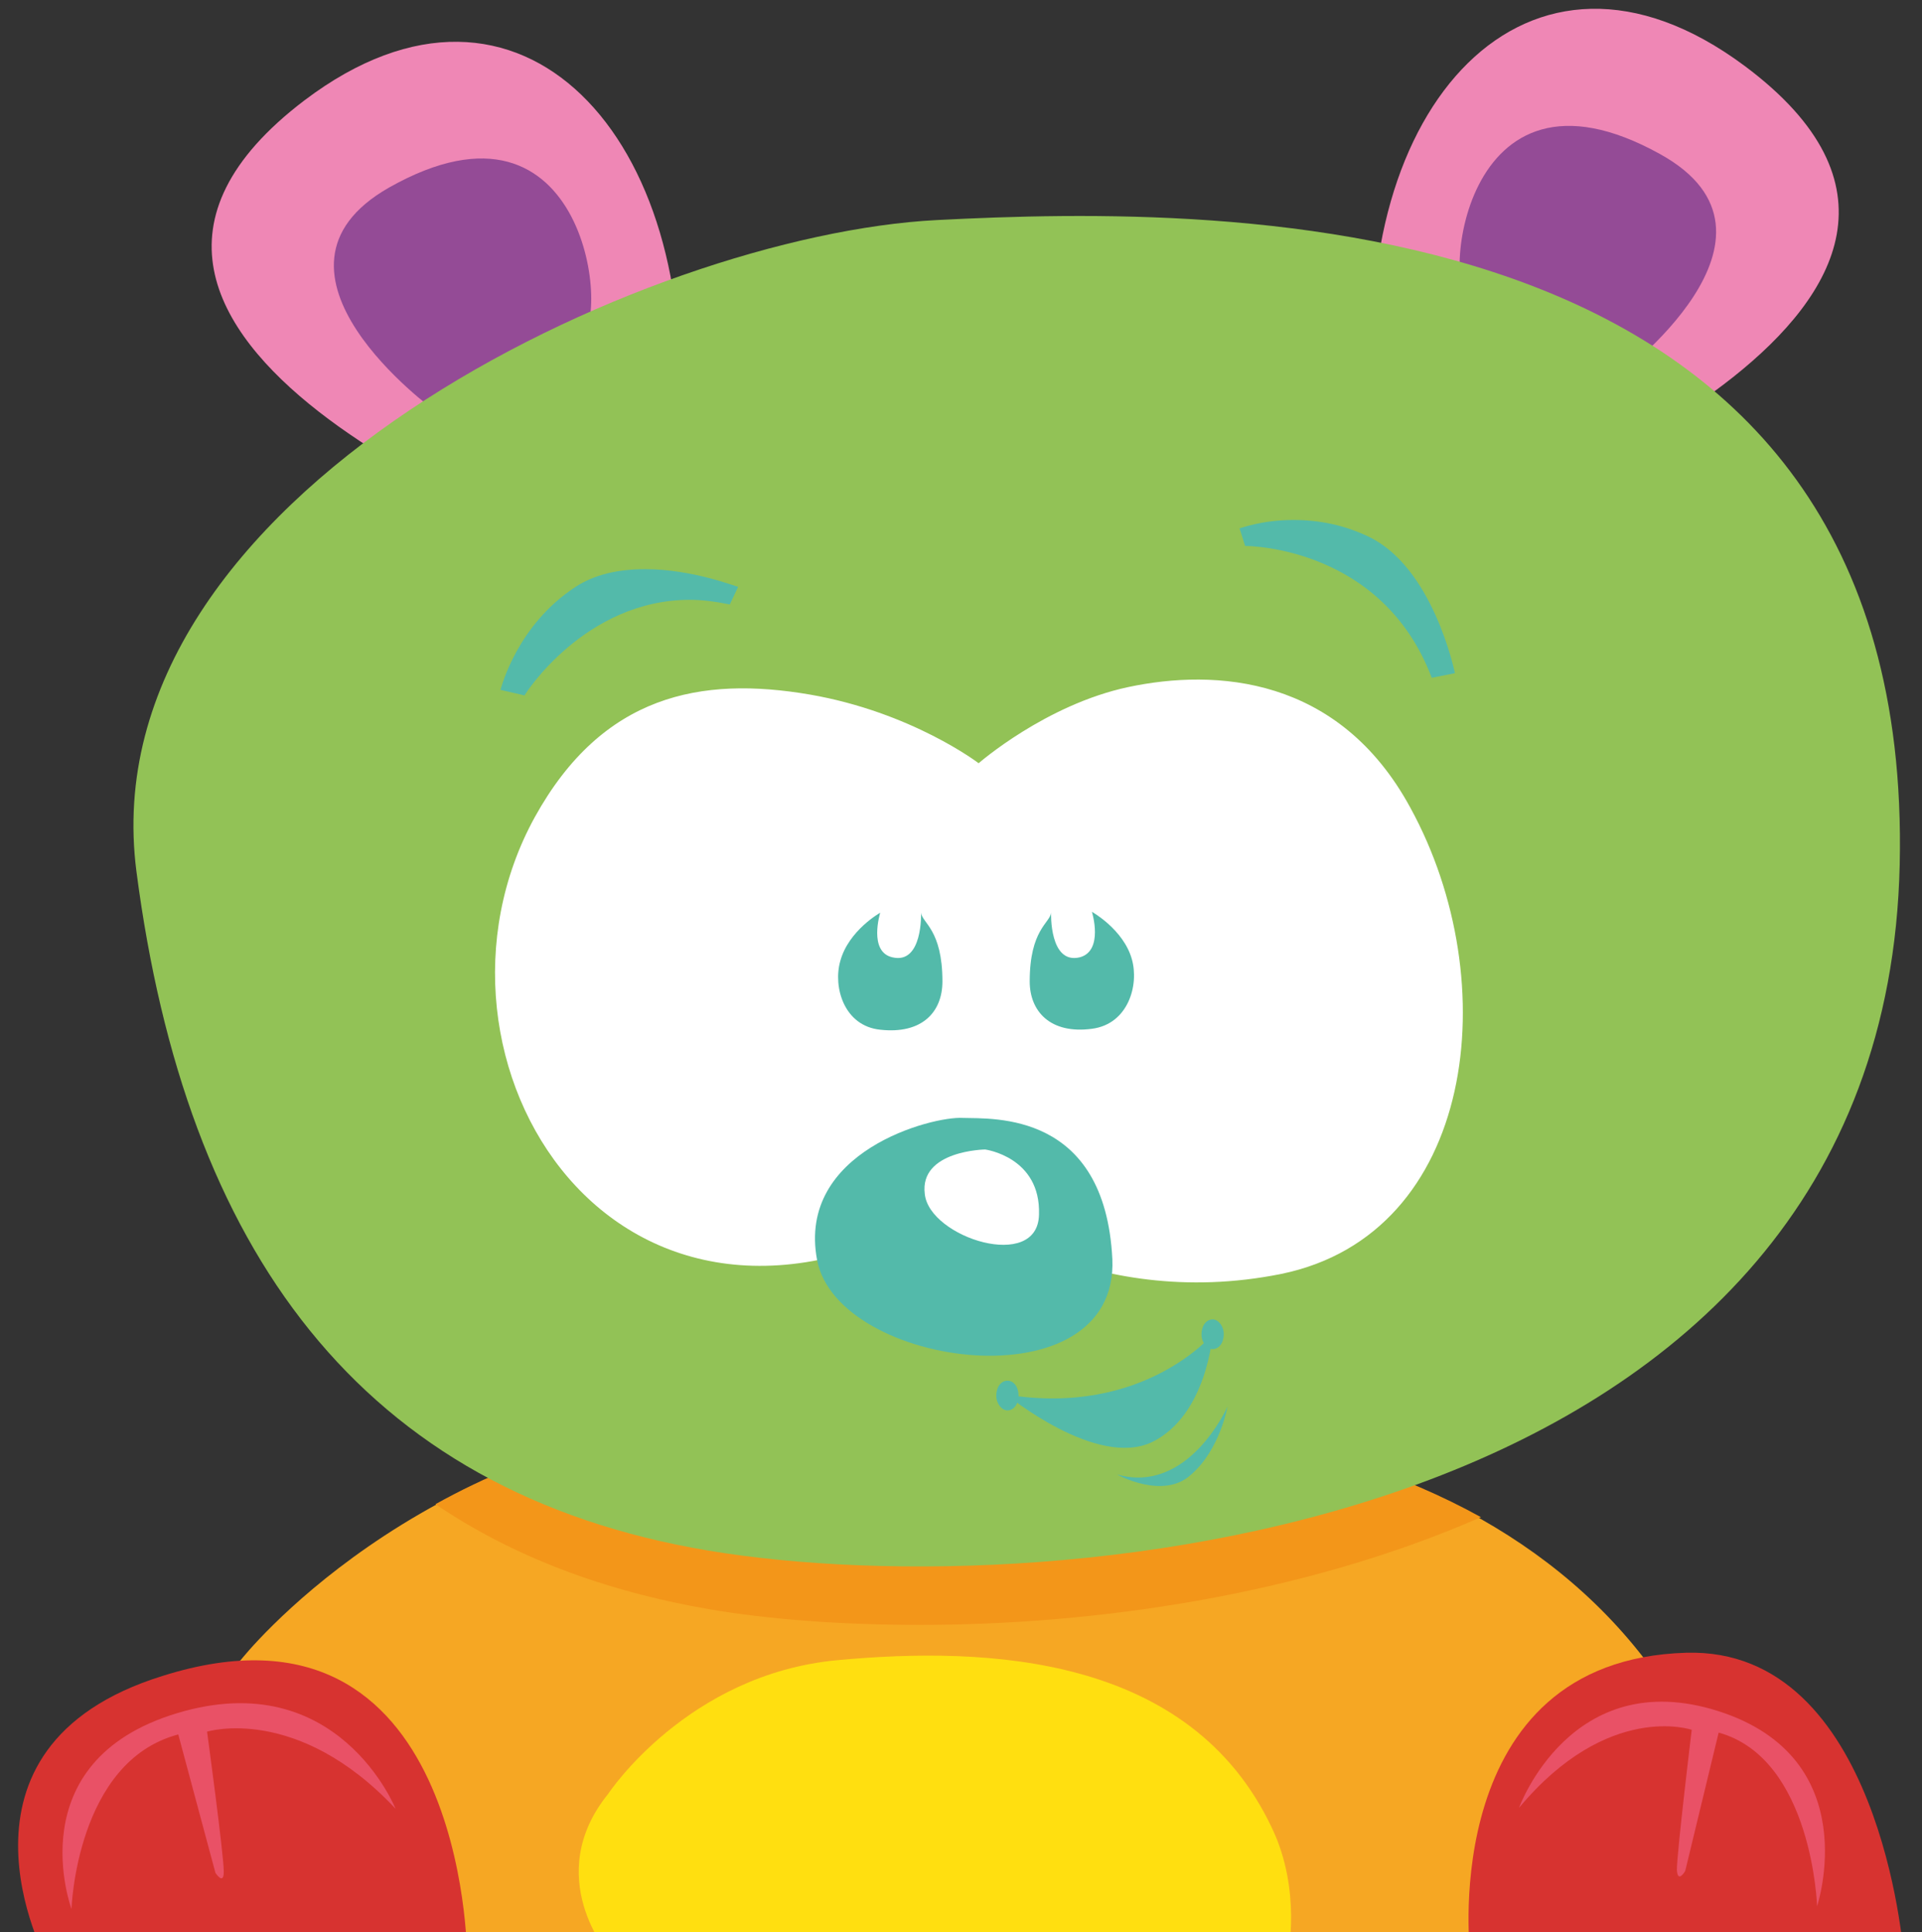 <?xml version="1.0" encoding="utf-8"?>
<!-- Generator: Adobe Illustrator 21.0.0, SVG Export Plug-In . SVG Version: 6.00 Build 0)  -->
<svg version="1.1" id="Ebene_1" xmlns="http://www.w3.org/2000/svg" xmlns:xlink="http://www.w3.org/1999/xlink" x="0px" y="0px"
	 viewBox="0 0 207 208.1" style="enable-background:new 0 0 207 208.1;" xml:space="preserve">
<rect x="0" y="0" width="207" height="208.1" fill="#333333" stroke="none"/>
<style type="text/css">
	.st0{fill:#F6A723;}
	.st1{fill:#FBE2CA;}
	.st2{fill:#FDE1BA;}
	.st3{fill:#F39619;}
	.st4{fill:#FFDF10;}
	.st5{fill:#D73330;}
	.st6{fill:#EF87B5;}
	.st7{fill:#944B96;}
	.st8{fill:#92C256;}
	.st9{fill:#FFFFFF;}
	.st10{fill:#53BAAA;}
	.st11{fill:#E95166;}
	.st12{fill:#F9C892;}
</style>
<path class="st0" d="M26,178.7c0,0,18.6-23.6,53.7-26.4c35.1-2.8,82.6-1.1,101.8,33c6.9,12.2,3.6,25.1,3.6,25.1l-158.9,0.2
	C26.2,210.5,10.4,194.9,26,178.7"/>
<path class="st1" d="M78.6,152.4L78.6,152.4L78.6,152.4z M78.8,152.4L78.8,152.4L78.8,152.4z M79.3,152.3L79.3,152.3L79.3,152.3z
	 M79.4,152.3l-0.1,0L79.4,152.3z M89.2,151.7c-3.2,0.2-6.4,0.4-9.5,0.6l-0.2,0l0.2,0C82.8,152.1,85.9,151.9,89.2,151.7"/>
<path class="st2" d="M86.8,151.8c-2.3,0.1-4.6,0.3-6.9,0.5C82.2,152.1,84.5,152,86.8,151.8 M79.7,152.3l-0.2,0l-0.1,0
	C79.5,152.3,79.6,152.3,79.7,152.3l-0.2,0L79.7,152.3z M79.4,152.3L79.4,152.3L79.4,152.3C79.3,152.3,79.4,152.3,79.4,152.3
	L79.4,152.3L79.4,152.3z M79.1,152.4l-0.3,0l0,0l-0.1,0h0c-4.7,0.4-9.1,1.2-13.2,2.3c4.1-1.1,8.5-1.9,13.2-2.3l0,0l0,0
	C78.7,152.4,78.9,152.4,79.1,152.4 M78.7,152.4L78.7,152.4L78.7,152.4z M65.3,154.7C65.3,154.7,65.3,154.7,65.3,154.7
	C65.3,154.7,65.3,154.7,65.3,154.7"/>
<path class="st3" d="M101.2,151.4c-4.1,0-8.1,0.1-12,0.3c-0.8,0-1.6,0.1-2.4,0.1c-2.3,0.1-4.6,0.3-6.9,0.5c-0.1,0-0.1,0-0.2,0l0,0
	c-0.1,0-0.2,0-0.2,0l0,0l0,0l0,0l0,0c0,0-0.1,0-0.1,0l-0.1,0l-0.1,0l-0.1,0c-0.2,0-0.3,0-0.5,0l0,0l0,0c-4.7,0.4-9.1,1.2-13.2,2.3
	c0,0,0,0,0,0c0,0,0,0,0,0c-7.1,1.9-13.3,4.5-18.5,7.4c8.1,5.5,17.9,9.3,29.4,11.3c6.4,1.1,14.2,1.7,22.8,1.7
	c18.6,0,41-3.1,60.4-11.6C142.7,154.1,121.3,151.4,101.2,151.4"/>
<path class="st4" d="M65.5,193.2c0,0,8.5-12.9,24.7-14.4c16.1-1.5,38-0.6,46.8,18.1c3.2,6.7,1.7,13.7,1.7,13.7l-73,0
	C65.6,210.6,58.3,202.1,65.5,193.2"/>
<path class="st5" d="M50.3,210.5c0,0-0.2-40.3-32.8-30C-7.3,188.2,5,211.1,5,211.1L50.3,210.5z"/>
<path class="st5" d="M158.3,210c0,0-3.4-31.2,23.3-32c20.9-0.6,23.4,32.3,23.4,32.3L158.3,210z"/>
<path class="st6" d="M160.1,55.2c0,0,61.6-22.9,27.8-48.1c-23.5-17.5-42.7,4.8-39.8,35.6C149.6,60.3,160.1,55.2,160.1,55.2"/>
<path class="st7" d="M174.1,40.6c0,0,20.6-15.2,4.7-24c-21.6-12-23.7,15.3-20.3,16.4C166.5,35.4,174.1,40.6,174.1,40.6"/>
<path class="st6" d="M61,58.7c0,0-61.8-22.4-28.2-47.9C56.2-6.9,75.5,15.2,73,46C71.5,63.7,61,58.7,61,58.7"/>
<path class="st7" d="M46.8,44.2c0,0-20.7-15-4.9-24C63.5,8,65.8,35.3,62.4,36.4C54.4,39,46.8,44.2,46.8,44.2"/>
<path class="st8" d="M14.7,93.9c5.3,40.6,24,66.8,61.6,73.1c37.6,6.3,126.7-2,128.3-73.9c1.6-72-72.5-71-103.7-69.4
	C69.7,25.3,9.4,53.3,14.7,93.9"/>
<path class="st9" d="M102.8,129.8c-36.4,21.8-59.5-15.8-45.2-41.8c7.3-13.2,17.9-15.2,29.6-13.2c11,1.9,18.2,7.4,18.2,7.4
	s7.2-6.3,16.1-8.2c9.4-2,22.7-1.2,30.4,13c10.3,18.8,7,45.9-13.9,50.2C117.2,141.4,102.8,129.8,102.8,129.8"/>
<path class="st10" d="M94.8,98.3c0,0-3.4,1.9-4.3,5.2c-0.8,2.8,0.4,7,4.3,7.4c4.5,0.5,6.7-1.9,6.7-5.2c0-5.6-2.2-6.3-2.3-7.4
	c0,0,0.2,5.6-3.1,4.8C93.5,102.5,94.8,98.3,94.8,98.3"/>
<path class="st10" d="M117.6,98.2c0,0,3.4,1.9,4.3,5.1c0.8,2.8-0.4,7-4.3,7.5c-4.5,0.6-6.7-1.9-6.7-5.1c0-5.6,2.2-6.3,2.3-7.4
	c0,0-0.2,5.6,3.1,4.8C118.9,102.4,117.6,98.2,117.6,98.2"/>
<path class="st10" d="M130.6,143.7c0,0-7.4,8.9-22.2,6.5c0,0,9.7,8,15.7,5.1C130,152.4,130.6,143.7,130.6,143.7"/>
<path class="st10" d="M132.2,151.5c0,0-4.2,9.5-11.9,7.3c0,0,5,2.8,8,0C131.4,156.1,132.2,151.5,132.2,151.5"/>
<path class="st11" d="M42.6,194.8c0,0-6.2-15.5-23.5-10.3c-17.3,5.2-11.4,21.1-11.4,21.1s0.5-15.9,11.5-18.8l4,14.9
	c0,0,0.9,1.4,0.9-0.1c0-1.9-1.8-15.1-1.8-15.1S32,183.5,42.6,194.8"/>
<path class="st11" d="M163.6,194.7c0,0,5.6-15.5,21.5-10.4c15.9,5.1,10.6,21,10.6,21s-0.5-15.9-10.6-18.7l-3.6,14.9
	c0,0-0.8,1.4-0.9-0.1c0-1.9,1.6-15.1,1.6-15.1S173.2,183.2,163.6,194.7"/>
<path class="st10" d="M131.8,143.7c0,0.9-0.5,1.6-1.2,1.6c-0.6,0-1.2-0.7-1.2-1.6s0.5-1.6,1.2-1.6
	C131.2,142.1,131.8,142.8,131.8,143.7"/>
<path class="st10" d="M109.7,150.3c0,0.9-0.5,1.6-1.2,1.6c-0.6,0-1.2-0.7-1.2-1.6c0-0.9,0.5-1.6,1.2-1.6
	C109.2,148.7,109.7,149.4,109.7,150.3"/>
<path class="st10" d="M103.7,120.4c-3.3-0.2-17.9,3.6-15.7,15.3c2.2,11.7,32.5,15.7,31.8-0.1C119,119.7,107,120.5,103.7,120.4"/>
<path class="st9" d="M106.1,123.8c0,0-7.1,0.1-6.5,4.8c0.5,4.7,12.2,8.4,12.3,2.2C112.1,124.6,106.1,123.8,106.1,123.8"/>
<path class="st10" d="M154.2,73c-5.3-14-19.5-14.2-20.1-14.2l-0.6-1.9c0.1,0,2.4-0.9,5.8-0.9c2.9,0,5.6,0.6,8.1,1.8
	c6.9,3.3,9.2,14.3,9.3,14.7L154.2,73z"/>
<path class="st10" d="M53.9,74.3c0.1-0.3,1.8-7,8.1-11.1c2-1.3,4.5-1.9,7.5-1.9c5.1,0,9.8,1.9,10,1.9l-0.9,1.9
	c-1.5-0.3-2.9-0.5-4.3-0.5c-11.3,0-17.8,10.2-17.8,10.3L53.9,74.3z"/>
<path class="st1" d="M154.5,180l0.1,0.1L154.5,180z M154.4,179.8l0.1,0.1L154.4,179.8z M154.3,179.6l0.1,0.1L154.3,179.6z
	 M154.2,179.4l0.1,0.1L154.2,179.4z M154.1,179.2l0.1,0.1L154.1,179.2z M154,179l0,0.1L154,179z M153.9,178.7L153.9,178.7
	L153.9,178.7z M153.8,178.5L153.8,178.5L153.8,178.5z M61.4,140.3L61.4,140.3L61.4,140.3z M61.7,140.3L61.7,140.3L61.7,140.3z
	 M61.9,140.2L61.9,140.2L61.9,140.2z M62.2,140.2L62.2,140.2L62.2,140.2z M62.4,140.2L62.4,140.2L62.4,140.2z M62.6,140.1
	L62.6,140.1L62.6,140.1z M62.9,140.1L62.9,140.1L62.9,140.1z M63.1,140.1L63.1,140.1L63.1,140.1z M63.3,140.1L63.3,140.1L63.3,140.1
	z"/>
<path class="st12" d="M63.3,140.1L63.3,140.1L63.3,140.1L63.3,140.1z M63.1,140.1L63.1,140.1L63.1,140.1z M62.4,140.2L62.4,140.2
	L62.4,140.2z M62.2,140.2L62.2,140.2L62.2,140.2z M61.9,140.2L61.9,140.2L61.9,140.2z M61.4,140.3L61.4,140.3L61.4,140.3L61.4,140.3
	L61.4,140.3z M153.8,178.5L153.8,178.5L153.8,178.5z M153.9,178.7L153.9,178.7L153.9,178.7z M154.1,179.2L154.1,179.2L154.1,179.2z
	 M154.2,179.4l0.1,0.1L154.2,179.4z M154.3,179.6l0.1,0.1L154.3,179.6z M154.4,179.8L154.4,179.8L154.4,179.8z"/>
</svg>
